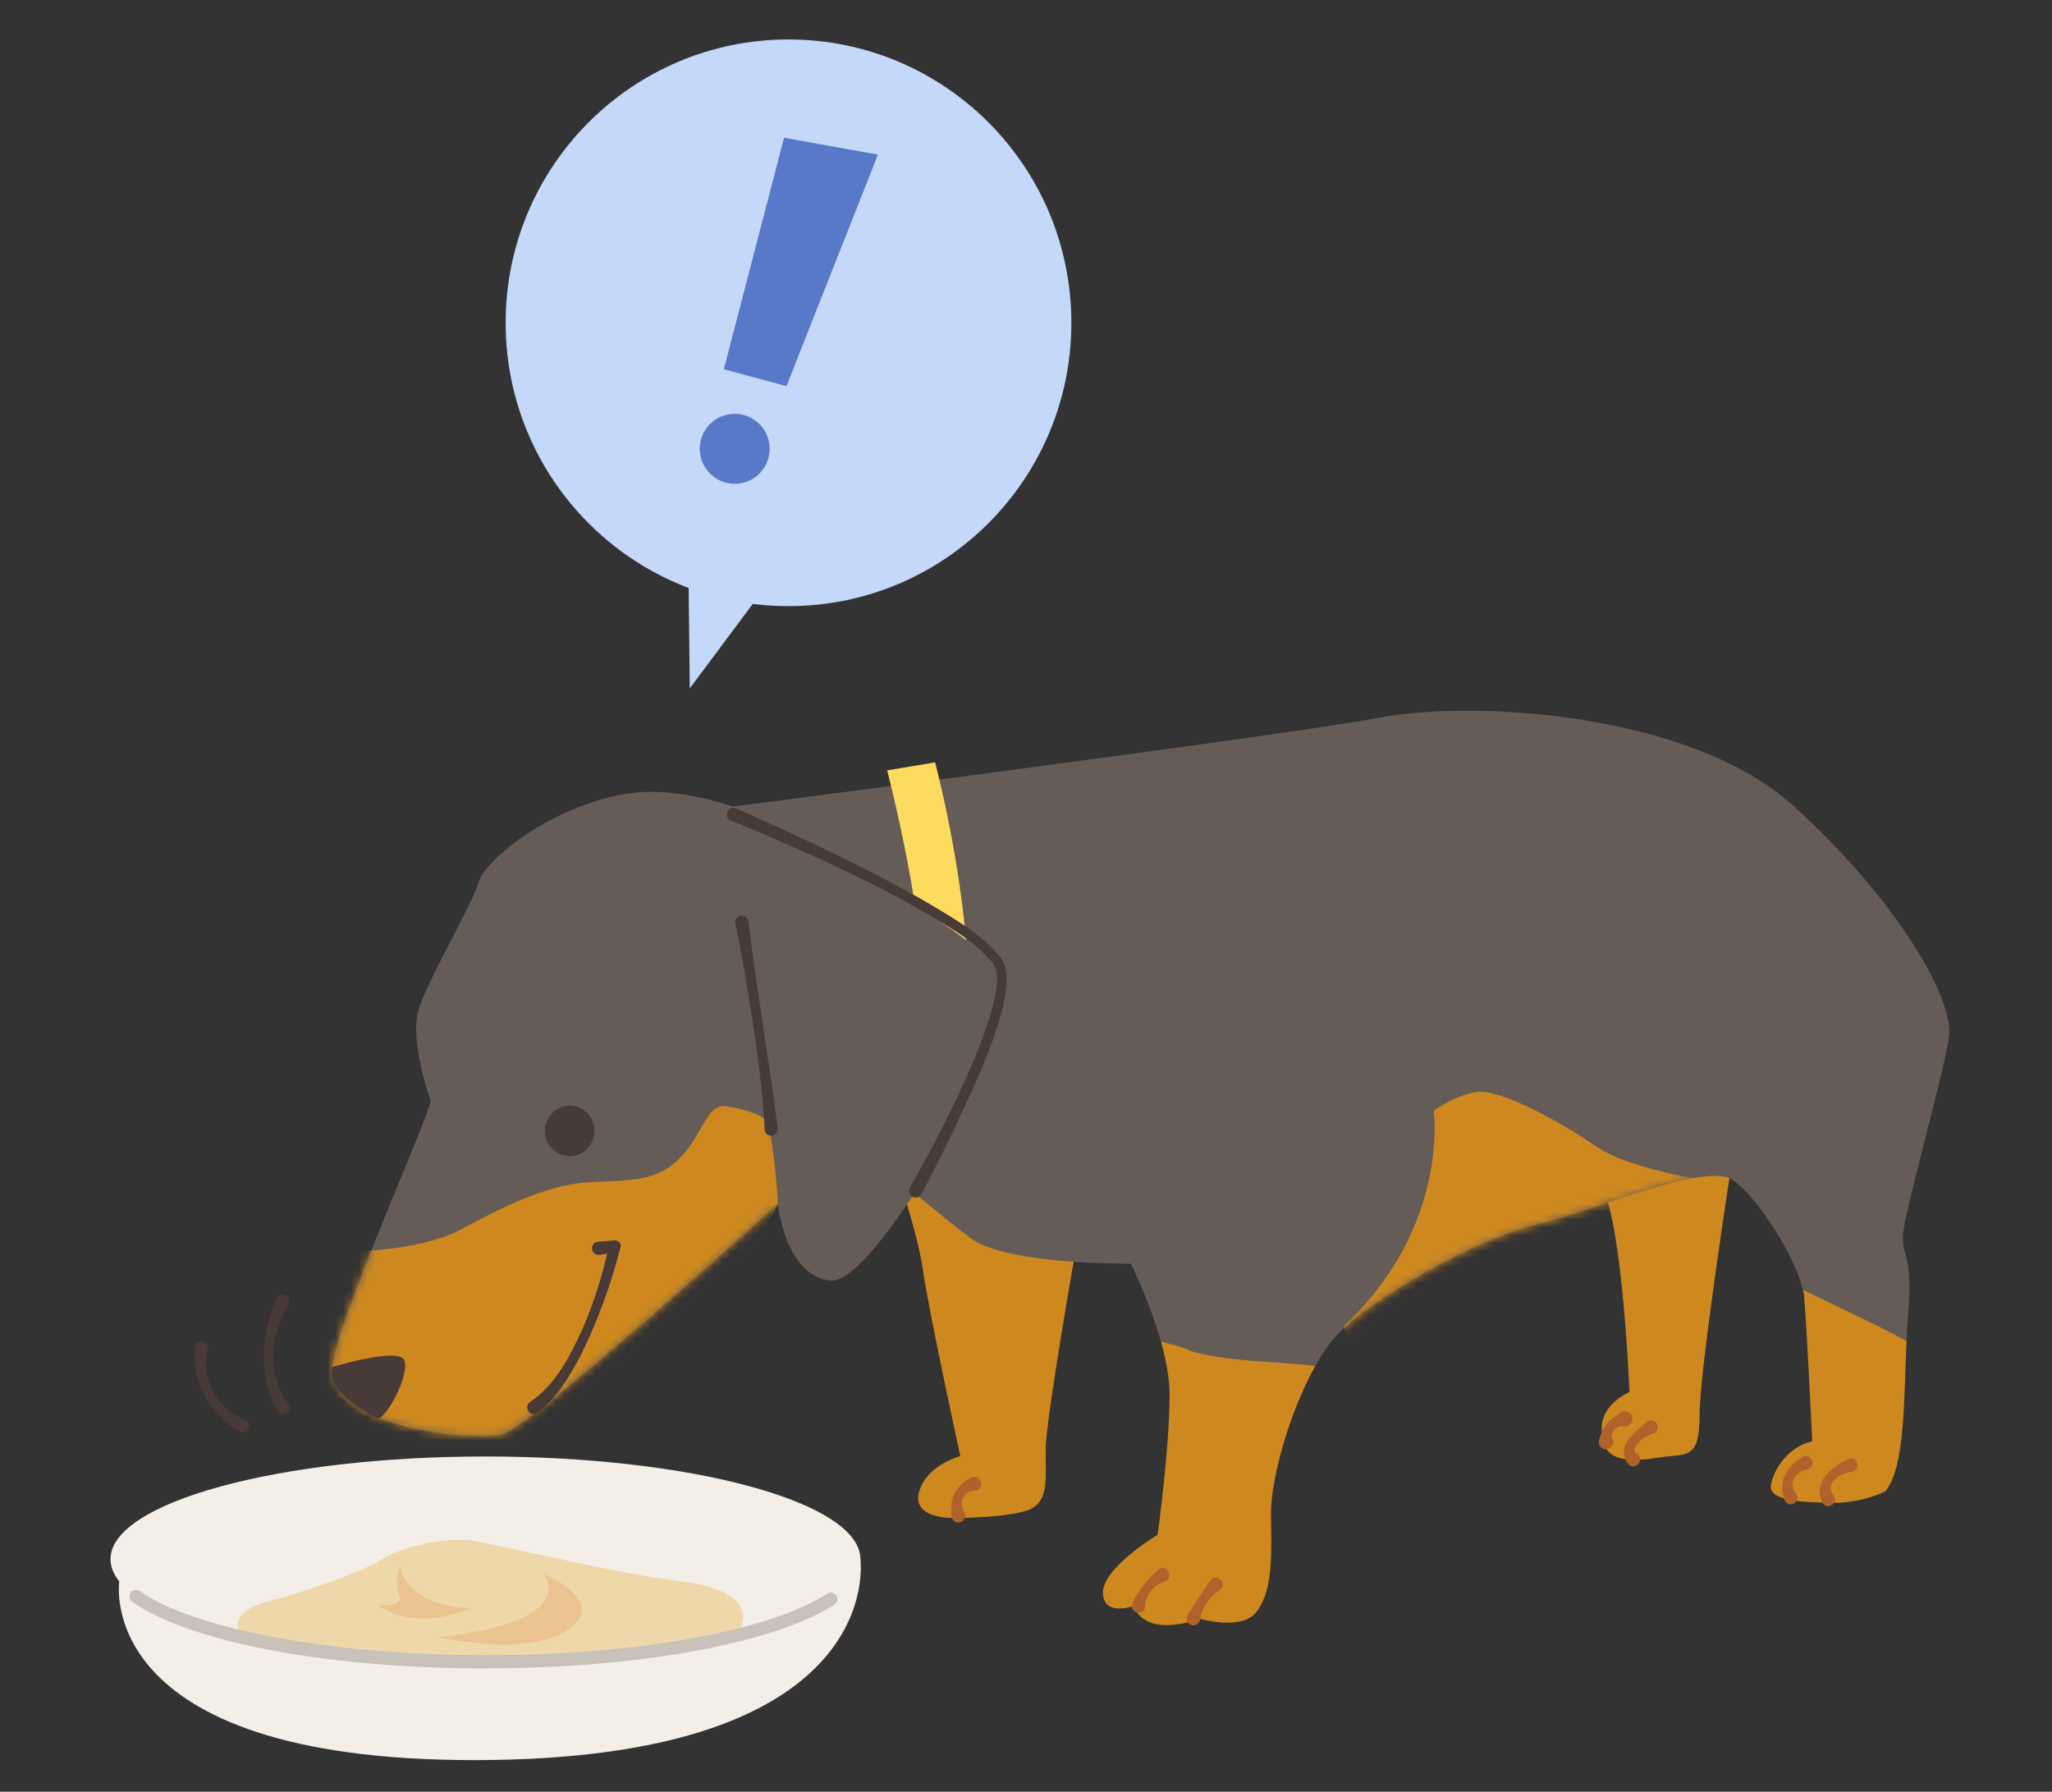 <svg width="260" height="227" viewBox="0 0 260 227" fill="none" xmlns="http://www.w3.org/2000/svg">
<rect x="0" y="0" width="260" height="227" fill="#333333" stroke="none"/>
<mask id="mask0_424_526" style="mask-type:alpha" maskUnits="userSpaceOnUse" x="0" y="0" width="260" height="227">
<rect width="260" height="227" fill="#D9D9D9"/>
</mask>
<g mask="url(#mask0_424_526)">
</g>
<g clip-path="url(#clip0_424_526)">
<path d="M136.374 157.904C136.374 157.904 132.489 179.898 132.489 183.622C132.489 187.346 132.831 189.884 130.796 191.07C128.771 192.256 120.834 192.423 119.65 192.256C118.467 192.089 115.424 191.579 116.608 188.531C117.791 185.484 121.676 184.473 121.676 184.473C121.676 184.473 117.625 165.861 116.949 160.96C116.274 156.059 113.406 147.934 113.406 147.934C113.406 147.934 135.873 151.825 136.382 157.912L136.374 157.904Z" fill="#CD8920"/>
<path d="M123.376 188.899C122.526 188.916 121.7 189.826 121.859 190.711C121.884 191.02 122.009 191.329 122.167 191.588C122.409 191.997 122.275 192.523 121.867 192.765C121.458 193.007 120.933 192.874 120.692 192.464C120.458 191.913 120.533 191.279 120.541 190.686C120.6 189.751 121.042 188.832 121.7 188.181C122.092 187.788 122.476 187.496 122.992 187.212C124.401 186.536 124.935 188.882 123.376 188.882V188.899Z" fill="#AD632B"/>
<path d="M219.473 146.991C219.473 146.991 215.346 173.468 215.346 179.263C215.346 185.058 213.654 184.106 210.386 184.64C204.117 185.676 202.95 184.022 202.95 180.916C202.95 177.81 206.459 176.366 206.459 176.366C206.459 176.366 205.634 155.265 202.95 150.305C200.265 145.337 219.473 146.999 219.473 146.999V146.991Z" fill="#CD8920"/>
<path d="M209.41 181.634C208.502 181.918 207.293 182.67 207.126 183.647C207.109 183.889 207.209 184.031 207.41 184.156C207.818 184.415 207.935 184.958 207.676 185.367C206.476 186.744 205.434 184.415 205.842 183.363C206.367 181.893 207.551 181.158 208.635 180.148C209.752 179.271 210.769 181.208 209.41 181.634Z" fill="#AD632B"/>
<path d="M205.634 180.691C204.867 180.608 203.925 181.509 204.325 182.286C204.55 182.745 204.358 183.296 203.9 183.522C203.441 183.747 202.891 183.555 202.666 183.104C202.533 182.837 202.558 182.553 202.649 182.294C202.824 181.601 203.108 180.942 203.583 180.416C204.1 179.823 204.658 179.405 205.334 178.954C205.776 178.654 206.376 178.779 206.676 179.221C207.184 179.931 206.443 180.942 205.626 180.699L205.634 180.691Z" fill="#AD632B"/>
<path d="M228.601 164.333C228.943 168.225 229.618 182.603 229.618 182.603C226.575 183.279 224.716 186.152 224.382 188.189C224.049 190.227 228.943 190.385 232.494 190.385C236.045 190.385 238.838 188.966 238.838 188.966C241.397 186.118 241.222 177.284 241.572 169.878C237.254 167.481 232.527 165.452 228.434 163.348C228.517 163.699 228.584 164.033 228.609 164.333H228.601Z" fill="#CD8920"/>
<path d="M227.118 102.001C214.112 90.278 186.793 88.65 174.764 90.929C162.734 93.209 89.238 102.652 89.238 102.652C89.238 102.652 109.68 147.074 110.863 147.416C112.047 147.759 118.466 153.504 123.027 156.894C127.587 160.275 143.293 160.108 143.293 160.108C143.293 160.108 145.644 164.826 147.094 169.97C148.387 170.337 149.754 170.613 150.913 171.197C156.098 172.616 161.542 172.433 166.652 173.059C167.502 171.548 168.394 170.228 169.303 169.243C173.697 164.509 186.868 157.061 194.471 155.199C202.074 153.337 216.088 147.249 219.473 149.445C222.591 151.474 227.426 159.123 228.418 163.348C232.511 165.452 237.238 167.481 241.557 169.878C241.607 168.817 241.665 167.79 241.748 166.813C242.399 158.998 241.098 159.323 241.098 156.718C241.098 154.113 246.3 136.202 246.95 131.309C247.601 126.416 240.123 113.724 227.118 101.993V102.001Z" fill="#665C57"/>
<path d="M147.095 169.97C147.736 172.249 148.195 174.612 148.195 176.683C148.195 183.447 146.678 194.443 146.678 194.443C146.678 194.443 139.583 198.677 139.75 201.892C139.917 205.106 144.31 203.244 144.31 203.244C144.31 203.244 143.126 204.263 145.494 205.44C147.861 206.618 152.08 205.098 152.08 205.098C152.08 205.098 157.315 206.618 159.174 204.255C161.033 201.883 161.2 198.168 161.033 192.239C160.9 187.546 163.426 178.821 166.661 173.043C161.55 172.416 156.098 172.6 150.921 171.181C149.754 170.596 148.387 170.321 147.103 169.953L147.095 169.97Z" fill="#CD8920"/>
<path d="M112.405 97.592C112.405 97.592 117.641 117.557 116.966 128.554C116.29 139.551 108.521 149.871 108.521 149.871L114.598 152.919C114.598 152.919 122.368 142.089 122.709 127.878C123.051 113.666 118.483 96.582 118.483 96.582L112.405 97.601V97.592Z" fill="#FDDB5E"/>
<path d="M154.447 201.524C153.196 202.292 152.304 203.753 152.046 205.198C151.979 205.665 151.537 205.991 151.07 205.916C150.604 205.841 150.279 205.407 150.354 204.939C150.512 204.405 150.937 203.97 151.196 203.494C151.529 202.968 152.221 201.908 152.571 201.39L153.313 200.296C154.18 199.086 155.722 200.764 154.447 201.524Z" fill="#AD632B"/>
<path d="M147.461 200.397C146.202 200.764 145.11 202.125 145.119 203.453C145.119 203.929 144.744 204.321 144.268 204.321C143.793 204.321 143.401 203.946 143.401 203.47C143.626 202.484 144.293 201.624 144.877 200.823C145.452 200.096 146.002 199.52 146.719 198.885C147.895 197.975 148.904 200.021 147.47 200.397H147.461Z" fill="#AD632B"/>
<path d="M234.587 186.469C233.261 186.586 231.036 187.98 232.311 189.425C233.02 190.285 231.711 191.37 231.002 190.51C229.568 187.863 231.953 185.96 234.103 184.866C235.329 184.265 235.946 186.285 234.587 186.469Z" fill="#AD632B"/>
<path d="M228.902 186.185C227.543 186.41 226.467 188.03 227.559 189.199C228.26 190.076 226.934 191.145 226.226 190.276C225.709 189.258 225.642 187.88 226.184 186.845C226.684 185.884 227.426 185.225 228.301 184.607C229.535 183.864 230.319 185.926 228.902 186.185Z" fill="#AD632B"/>
<mask id="mask1_424_526" style="mask-type:luminance" maskUnits="userSpaceOnUse" x="89" y="90" width="158" height="84">
<path d="M227.118 102.001C214.112 90.278 186.793 88.65 174.764 90.929C162.734 93.209 89.238 102.652 89.238 102.652C89.238 102.652 109.68 147.074 110.863 147.416C112.047 147.759 118.466 153.504 123.027 156.894C127.587 160.275 143.293 160.108 143.293 160.108C143.293 160.108 145.644 164.826 147.094 169.97C148.387 170.337 149.754 170.613 150.913 171.197C156.098 172.616 161.542 172.433 166.652 173.059C167.502 171.548 168.394 170.228 169.303 169.243C173.697 164.509 186.868 157.061 194.471 155.199C202.074 153.337 216.088 147.249 219.473 149.445C222.591 151.474 227.426 159.123 228.418 163.348C232.511 165.452 237.238 167.481 241.557 169.878C241.607 168.817 241.665 167.79 241.748 166.813C242.399 158.998 241.098 159.323 241.098 156.718C241.098 154.113 246.3 136.202 246.95 131.309C247.601 126.416 240.123 113.724 227.118 101.993V102.001Z" fill="white"/>
</mask>
<g mask="url(#mask1_424_526)">
<path d="M218.164 149.888C218.164 149.888 206.751 148.385 202.241 145.246C197.731 142.106 190.078 137.965 187.193 138.34C184.309 138.716 181.675 140.728 181.675 140.728C181.675 140.728 183.684 155.549 170.262 167.983C170.262 167.983 171.137 175.765 184.551 171.122C197.964 166.48 218.156 149.897 218.156 149.897L218.164 149.888Z" fill="#CD8920"/>
</g>
<path d="M109.012 197.533C109.012 197.533 112.755 222.992 60.101 222.992C11.515 222.992 15.117 200.338 15.117 200.338L109.02 197.533H109.012Z" fill="#F4EEE8"/>
<path d="M61.51 210.542C87.75 210.542 109.021 204.718 109.021 197.533C109.021 190.348 87.75 184.524 61.51 184.524C35.271 184.524 14 190.348 14 197.533C14 204.718 35.271 210.542 61.51 210.542Z" fill="#F4EEE8"/>
<mask id="mask2_424_526" style="mask-type:luminance" maskUnits="userSpaceOnUse" x="14" y="178" width="96" height="33">
<path d="M109.012 197.533C109.012 204.714 87.746 210.542 61.502 210.542C35.258 210.542 14 204.714 14 197.533C14 190.352 36.425 178.754 62.661 178.754C88.896 178.754 109.021 190.352 109.021 197.533H109.012Z" fill="white"/>
</mask>
<g mask="url(#mask2_424_526)">
<path d="M34.758 202.66C37.801 201.95 45.938 199.145 48.313 197.6C50.689 196.055 56.608 194.527 60.327 195.278C68.138 196.84 78.942 199.437 85.611 200.247C94.873 201.366 94.898 204.472 93.448 207.169C91.881 210.091 81.552 211.127 81.301 212.246C80.826 214.391 66.137 212.496 64.236 212.254C62.336 212.012 61.994 214.108 60.335 215.419C58.667 216.729 54.733 213.807 50.806 212.972C46.888 212.137 47.713 211.427 44.629 211.903C41.536 212.379 35.717 210.951 33.933 210.116C32.149 209.281 25.88 204.739 34.766 202.677L34.758 202.66Z" fill="#EED7A9"/>
<path d="M50.697 198.493C50.697 198.493 51.172 203.378 59.617 203.737C59.617 203.737 52.84 206.952 47.963 203.378C47.963 203.378 51.289 203.62 50.581 202.067C49.872 200.514 50.697 198.493 50.697 198.493Z" fill="#EBC390"/>
<path d="M68.896 199.403C68.896 199.403 73.873 205.424 55.649 207.411C55.649 207.411 66.77 210.058 71.998 206.467C77.225 202.877 68.896 199.412 68.896 199.412V199.403Z" fill="#EBC390"/>
</g>
<path d="M61.511 211.377C41.645 211.377 24.079 208.07 16.768 202.952C16.393 202.685 16.301 202.167 16.56 201.791C16.826 201.415 17.343 201.324 17.718 201.582C24.654 206.442 42.253 209.699 61.502 209.699C80.752 209.699 97.492 206.634 104.828 201.891C105.211 201.641 105.728 201.749 105.978 202.142C106.228 202.526 106.12 203.044 105.728 203.294C98.15 208.204 80.785 211.369 61.502 211.369L61.511 211.377Z" fill="#C8C2BA"/>
<path d="M100.684 105.416C100.684 105.416 129.812 121.523 128.903 126.383C127.994 131.243 111.004 162.847 105.235 162.246C99.466 161.645 98.558 152.518 98.558 152.518C98.558 152.518 67.304 180.783 63.669 181.693C60.034 182.603 42.036 181.1 42.127 173.185C42.177 168.584 54.566 140.97 54.566 139.451C54.566 139.451 51.831 131.852 53.048 127.903C54.265 123.953 59.726 114.835 60.635 111.796C61.543 108.756 70.038 102.068 79.442 100.548C88.846 99.029 100.684 105.408 100.684 105.408V105.416Z" fill="#665C57"/>
<mask id="mask3_424_526" style="mask-type:luminance" maskUnits="userSpaceOnUse" x="42" y="100" width="87" height="82">
<path d="M100.684 105.416C100.684 105.416 129.812 121.523 128.903 126.383C127.994 131.243 111.004 162.847 105.235 162.246C99.466 161.645 98.558 152.518 98.558 152.518C98.558 152.518 67.304 180.783 63.669 181.693C60.034 182.603 42.036 181.1 42.127 173.185C42.177 168.584 54.566 140.97 54.566 139.451C54.566 139.451 51.831 131.852 53.048 127.903C54.265 123.953 59.726 114.835 60.635 111.796C61.543 108.756 70.038 102.068 79.442 100.548C88.846 99.029 100.684 105.408 100.684 105.408V105.416Z" fill="white"/>
</mask>
<g mask="url(#mask3_424_526)">
<path d="M43.645 158.597C43.645 158.597 53.048 158.597 58.209 155.858C63.369 153.12 69.129 150.08 74.59 149.78C80.05 149.479 83.085 149.78 86.12 146.74C89.154 143.701 89.463 139.701 92.155 140.169C96.682 140.954 97.349 142.181 97.349 142.181C97.349 142.181 98.258 146.74 98.566 152.51C98.566 152.51 89.412 171.114 76.224 179.522C63.035 187.93 49.914 186.67 43.578 181.351C37.242 176.032 38.642 164.417 43.645 158.589V158.597Z" fill="#CD8920"/>
</g>
<path d="M42.127 173.184C42.127 173.184 50.614 170.587 51.256 172.382C51.898 174.178 48.955 179.822 47.796 179.689C47.796 179.689 40.935 176.415 42.127 173.184Z" fill="#483A37"/>
<path d="M75.758 157.328L77.817 157.152C78.234 157.086 78.634 157.386 78.667 157.812C77.475 162.638 75.733 167.331 73.548 171.798C72.106 174.462 70.614 177.017 68.138 178.971C67.771 179.255 67.246 179.188 66.971 178.82C66.671 178.436 66.771 177.852 67.196 177.601C70.247 175.547 72.173 171.973 73.682 168.642C75.224 165.16 76.391 161.444 77.175 157.729L78.008 158.647L75.966 158.981C74.841 159.14 74.632 157.445 75.758 157.328Z" fill="#483A37"/>
<path d="M72.181 146.489C73.913 146.489 75.316 145.054 75.316 143.283C75.316 141.512 73.913 140.077 72.181 140.077C70.45 140.077 69.047 141.512 69.047 143.283C69.047 145.054 70.45 146.489 72.181 146.489Z" fill="#483A37"/>
<path d="M94.832 116.731C95.865 125.231 97.449 134.466 98.55 142.966C98.666 144.052 97.049 144.269 96.891 143.166C96.557 136.578 95.482 129.999 94.406 123.494C94.023 121.323 93.631 119.16 93.181 117.006C93.081 116.555 93.373 116.113 93.823 116.012C94.298 115.912 94.765 116.246 94.823 116.731H94.832Z" fill="#483A37"/>
<path d="M36.509 165.344C34.158 169.026 33.85 174.303 36.534 177.911C37.134 178.829 35.775 179.756 35.142 178.846C32.699 174.412 33.016 169.026 35.067 164.501C35.6 163.407 37.193 164.334 36.509 165.344Z" fill="#483A37"/>
<path d="M26.304 171.022C25.613 173.602 26.605 176.691 28.697 178.403C29.389 179.038 30.239 179.489 31.09 179.881C32.073 180.374 31.365 181.86 30.364 181.392C27.163 179.48 24.796 176.123 24.662 172.324C24.662 171.548 24.345 169.878 25.587 169.911C26.121 169.953 26.488 170.512 26.304 171.022Z" fill="#483A37"/>
<path d="M99.908 76.793C119.702 76.793 135.748 60.721 135.748 40.896C135.748 21.071 119.702 5 99.908 5C80.115 5 64.069 21.071 64.069 40.896C64.069 60.721 80.115 76.793 99.908 76.793Z" fill="#C4D8FA"/>
<path d="M87.188 68.259L87.396 87.214L99.342 71.198L87.188 68.259Z" fill="#C4D8FA"/>
<path d="M99.342 17.45L111.238 19.587L99.65 48.921L91.714 46.783L99.342 17.45Z" fill="#5879C8"/>
<path d="M93.09 61.295C95.535 61.295 97.517 59.31 97.517 56.861C97.517 54.413 95.535 52.428 93.09 52.428C90.645 52.428 88.663 54.413 88.663 56.861C88.663 59.31 90.645 61.295 93.09 61.295Z" fill="#5879C8"/>
<path d="M93.24 102.41C101.268 105.967 109.221 109.683 116.883 113.992C120.334 116.062 124.085 118.075 126.728 121.248C129.938 125.139 122.66 139.066 120.717 143.442C119.45 146.089 118.133 148.694 116.741 151.291C116.524 151.7 116.016 151.85 115.615 151.633C115.199 151.408 115.049 150.882 115.29 150.472C118.15 145.429 120.842 140.235 123.127 134.908C124.269 132.244 125.311 129.522 125.969 126.75C126.286 125.172 126.745 123.318 125.744 121.966C123.227 118.951 119.642 117.081 116.274 115.077C113.74 113.658 111.172 112.305 108.546 111.044C103.319 108.497 97.984 106.134 92.598 103.955C91.589 103.546 92.189 101.976 93.24 102.41Z" fill="#483A37"/>
</g>
<defs>
<clipPath id="clip0_424_526">
<rect width="233" height="218" fill="white" transform="translate(14 5)"/>
</clipPath>
</defs>
</svg>
